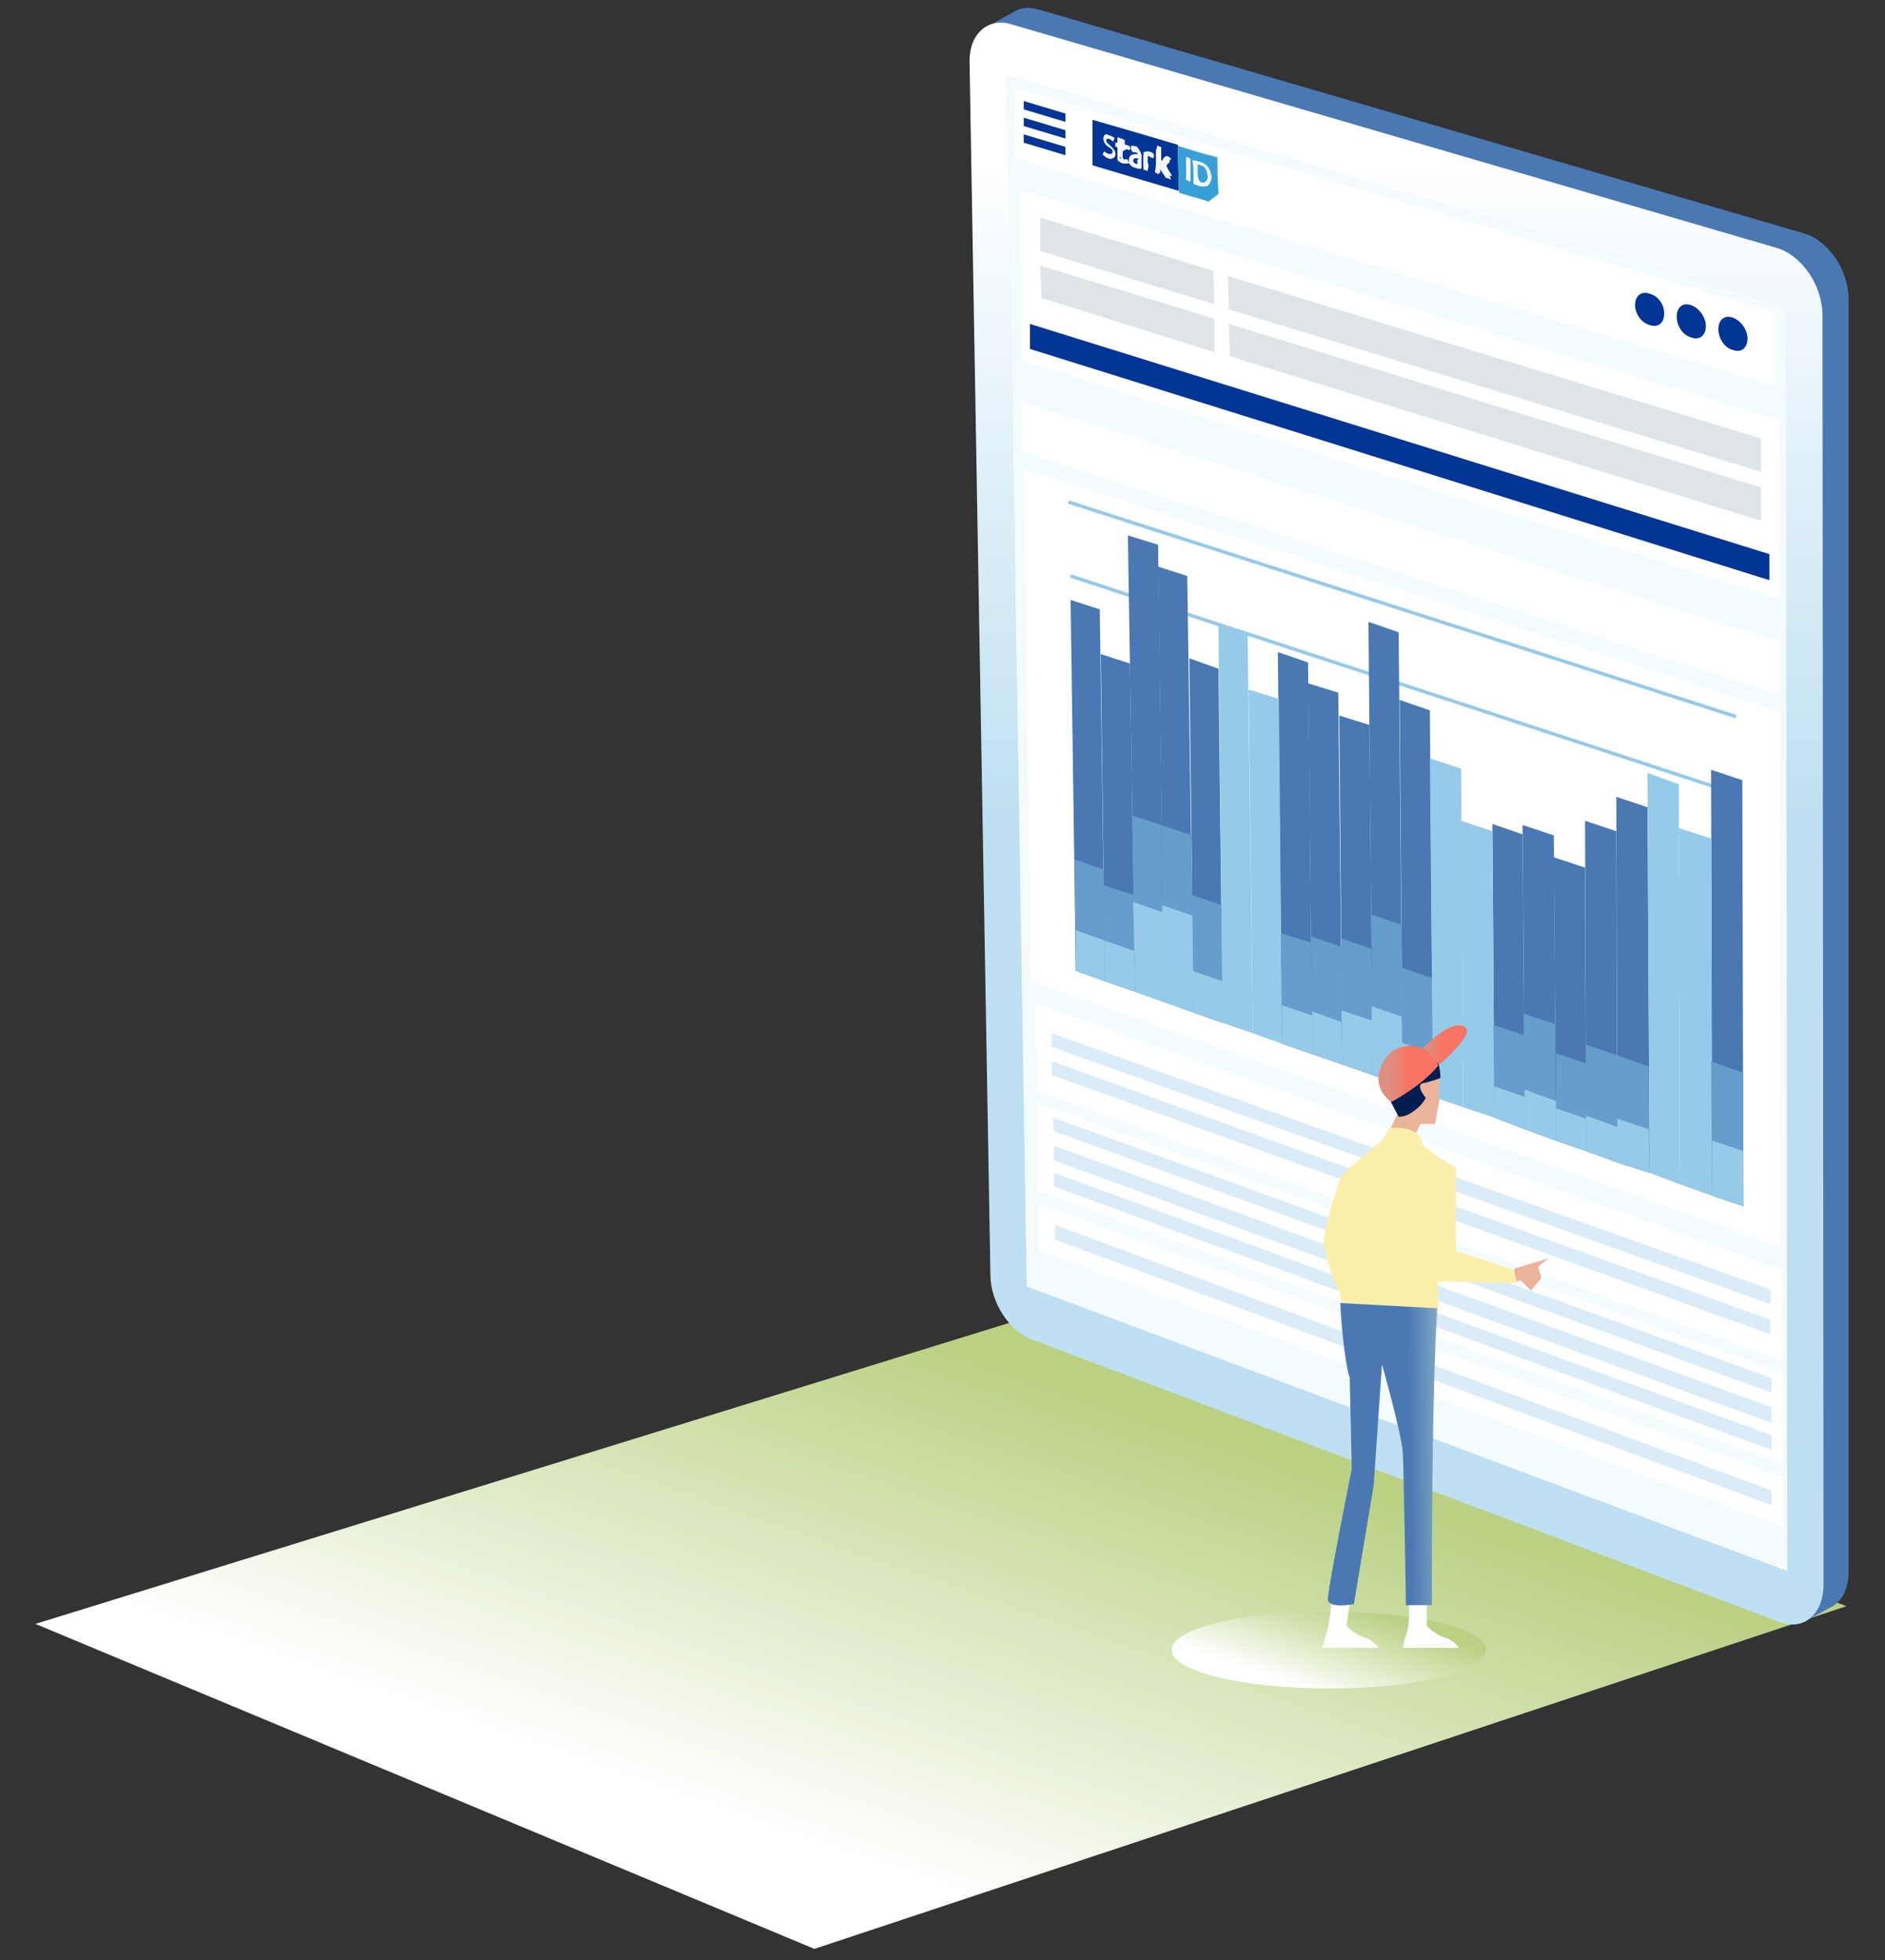 <?xml version="1.0" encoding="UTF-8"?>
<!-- Generator: Adobe Illustrator 27.1.1, SVG Export Plug-In . SVG Version: 6.00 Build 0)  -->
<svg xmlns="http://www.w3.org/2000/svg" xmlns:xlink="http://www.w3.org/1999/xlink" version="1.1" id="Layer_1" x="0px" y="0px" viewBox="0 0 181 188.2" style="enable-background:new 0 0 181 188.2;" xml:space="preserve">
<rect x="0" y="0" width="181" height="188.2" fill="#333333" stroke="none"/>
<style type="text/css">
	.st0{fill:url(#SVGID_1_);}
	.st1{fill:url(#SVGID_00000086654439144773726070000002423427554106450622_);}
	.st2{fill:url(#SVGID_00000038408674218474465910000001471323422116886717_);}
	.st3{fill:url(#SVGID_00000165224441058234272110000012161782735393861268_);}
	.st4{opacity:0.44;fill:url(#SVGID_00000030467201161185542600000000332853096386900354_);enable-background:new    ;}
	.st5{fill:url(#SVGID_00000023250223795211546580000010869944319079413913_);}
	.st6{fill:#4978B3;}
	.st7{fill:url(#SVGID_00000035509639761325427630000010995257865493065905_);}
	.st8{fill:url(#SVGID_00000066513480418454385960000001723369683863687042_);}
	.st9{fill:url(#SVGID_00000087380846132521855630000000773516768689688745_);}
	.st10{fill:url(#SVGID_00000164472182132808381670000014369598975002885819_);}
	.st11{fill:url(#SVGID_00000066493863396701894070000008890077893883898286_);}
	.st12{fill:url(#SVGID_00000174593667826723911830000003197579487650860937_);}
	.st13{fill:url(#SVGID_00000028305074626634805250000015286639846111999914_);}
	.st14{fill:url(#SVGID_00000149373171941831207660000007311417004133378954_);}
	.st15{fill:url(#SVGID_00000106123357971030235220000010884546905049692564_);}
	.st16{fill:#FFFFFF;}
	.st17{fill:url(#SVGID_00000006689422175071093640000016340977857386696377_);}
	.st18{fill:url(#SVGID_00000144323177001597522000000015491181253184107399_);}
	.st19{fill:url(#SVGID_00000027569245627789885310000010584423603177102007_);}
	.st20{opacity:0.44;fill:url(#SVGID_00000154388225465696081310000007010505350872244657_);enable-background:new    ;}
	.st21{fill:url(#SVGID_00000006691447741957307000000005408735395361580978_);}
	.st22{fill:url(#SVGID_00000066488182253758410970000017118211473690533762_);}
	.st23{fill:url(#SVGID_00000056420130974856861670000005753466611737684365_);}
	.st24{fill:#F4FBFD;}
	.st25{fill:#033597;}
	.st26{fill:#37A0D7;}
	.st27{fill:#F4F6FA;}
	.st28{fill:none;stroke:#95CAE9;stroke-width:0.33;stroke-miterlimit:10;}
	.st29{fill:#659DCB;}
	.st30{fill:#95CAE9;}
	.st31{opacity:0.59;fill:#BFE0F2;enable-background:new    ;}
	.st32{fill:#DFE4E8;}
	.st33{fill:url(#SVGID_00000103973467214972096370000010812076100085210295_);}
	.st34{fill:#EBB39A;}
	.st35{fill:#FCEFAA;}
	.st36{fill:url(#SVGID_00000110468893912527812250000003027724972699908533_);}
	.st37{fill:#001E50;}
	.st38{fill:url(#SVGID_00000161607950072397824480000017987186321634985108_);}
	.st39{fill:url(#SVGID_00000047763773280480278340000001239920019312927165_);}
</style>
<g>
	<g>
		<g>
			
				<linearGradient id="SVGID_1_" gradientUnits="userSpaceOnUse" x1="-181.252" y1="27.478" x2="-159.565" y2="82.809" gradientTransform="matrix(1 0 0 -1 0 190)">
				<stop offset="0" style="stop-color:#FFFFFF"></stop>
				<stop offset="0.601" style="stop-color:#BAD183"></stop>
			</linearGradient>
			<ellipse class="st0" cx="-168.6" cy="130.3" rx="84.4" ry="18.4"></ellipse>
		</g>
		<g>
			
				<linearGradient id="SVGID_00000137099839306453263370000009876797468538970277_" gradientUnits="userSpaceOnUse" x1="-107.221" y1="54.422" x2="-105.365" y2="59.784" gradientTransform="matrix(1 0 0 -1 0 190)">
				<stop offset="0" style="stop-color:#FFFFFF"></stop>
				<stop offset="0.601" style="stop-color:#BAD183"></stop>
			</linearGradient>
			
				<ellipse style="fill:url(#SVGID_00000137099839306453263370000009876797468538970277_);" cx="-106.7" cy="134.1" rx="5.5" ry="1.4"></ellipse>
			<g>
				<g>
					<g>
						
							<linearGradient id="SVGID_00000078763260323205426610000000075700722030943621_" gradientUnits="userSpaceOnUse" x1="-106.693" y1="59.633" x2="-106.176" y2="59.633" gradientTransform="matrix(1 0 0 -1 0 190)">
							<stop offset="0.143" style="stop-color:#BAD183"></stop>
							<stop offset="0.601" style="stop-color:#7AA076"></stop>
						</linearGradient>
						
							<rect x="-106.7" y="126.7" style="fill:url(#SVGID_00000078763260323205426610000000075700722030943621_);" width="0.5" height="7.4"></rect>
					</g>
				</g>
				
					<linearGradient id="SVGID_00000161590838530871840380000008152235220643738766_" gradientUnits="userSpaceOnUse" x1="-98.348" y1="80.807" x2="-111.279" y2="75.005" gradientTransform="matrix(1 0 0 -1 0 190)">
					<stop offset="0.143" style="stop-color:#BAD183"></stop>
					<stop offset="0.601" style="stop-color:#7AA076"></stop>
				</linearGradient>
				<path style="fill:url(#SVGID_00000161590838530871840380000008152235220643738766_);" d="M-99.3,119.5c0,4.7-3.3,8.5-7.2,8.5      c-0.3,0-0.5,0-0.7-0.1c-3.7-0.4-6.5-4-6.5-8.5c0-4.7,3.2-16.5,7.2-22.4c0.9,1.2,1.7,2.7,2.4,4.3      C-101.3,107.7-99.3,115.8-99.3,119.5z"></path>
				
					<linearGradient id="SVGID_00000095332673394999053720000003019495639245084589_" gradientUnits="userSpaceOnUse" x1="-107.957" y1="62.472" x2="-85.306" y2="123.436" gradientTransform="matrix(1 0 0 -1 0 190)">
					<stop offset="0.143" style="stop-color:#BAD183"></stop>
					<stop offset="0.601" style="stop-color:#7AA076"></stop>
				</linearGradient>
				
					<path style="opacity:0.44;fill:url(#SVGID_00000095332673394999053720000003019495639245084589_);enable-background:new    ;" d="      M-99.3,119.5c0,4.7-3.3,8.5-7.2,8.5c-0.3,0-0.5,0-0.7-0.1c-1.6-1.6-2.7-3.9-2.7-6.6c0-4.1,2.5-13.6,5.8-19.9      C-101.3,107.7-99.3,115.8-99.3,119.5z"></path>
			</g>
		</g>
		<g>
			<g>
				
					<linearGradient id="SVGID_00000021077750111788996910000002639617125789450375_" gradientUnits="userSpaceOnUse" x1="-107.136" y1="72.187" x2="-141.342" y2="68.964" gradientTransform="matrix(1 0 0 -1 0 190)">
					<stop offset="0.179" style="stop-color:#DE8F80"></stop>
					<stop offset="0.491" style="stop-color:#F77362"></stop>
				</linearGradient>
				<path style="fill:url(#SVGID_00000021077750111788996910000002639617125789450375_);" d="M-224.9,112.6v16.5      c0,5.3,24.4,9.6,54.6,9.6c30.1,0,54.6-4.3,54.6-9.6v-16.5H-224.9z"></path>
				<g>
					<path class="st6" d="M-133.4,120.4v15c-4,0.7-6,1-10,1.3v-15c3.5-0.3,5.5-0.5,8.2-1C-134.6,120.6-134,120.5-133.4,120.4z"></path>
				</g>
				<g>
					
						<linearGradient id="SVGID_00000149381018600231388160000009181712201103767967_" gradientUnits="userSpaceOnUse" x1="-138.615" y1="52.406" x2="-139.771" y2="69.979" gradientTransform="matrix(1 0 0 -1 0 190)">
						<stop offset="0" style="stop-color:#FFFFFF"></stop>
						<stop offset="0.5" style="stop-color:#BFE0F2"></stop>
						<stop offset="0.94" style="stop-color:#4978B3"></stop>
					</linearGradient>
					<path style="fill:url(#SVGID_00000149381018600231388160000009181712201103767967_);" d="M-135.1,120.7v13.5       c-3.4,0.6-5.3,0.9-8.2,1.2v-13.7C-139.9,121.4-137.9,121.2-135.1,120.7z"></path>
				</g>
				<ellipse class="st6" cx="-170.3" cy="112.6" rx="54.6" ry="9.6"></ellipse>
			</g>
			<g>
				
					<linearGradient id="SVGID_00000039117081753480217560000013802963664330316445_" gradientUnits="userSpaceOnUse" x1="-173.395" y1="87.64" x2="-197.127" y2="86.671" gradientTransform="matrix(1 0 0 -1 0 190)">
					<stop offset="0" style="stop-color:#FFFFFF"></stop>
					<stop offset="0.601" style="stop-color:#BFE0F2"></stop>
				</linearGradient>
				<path style="fill:url(#SVGID_00000039117081753480217560000013802963664330316445_);" d="M-115.1,90.2v16.5c0,1.8-3,3.5-8.1,5      c-5.2,1.5-12.6,2.7-21.4,3.5c-7.7,0.7-16.5,1.1-25.7,1.1c-30.5,0-55.3-4.3-55.3-9.6V90.2L-115.1,90.2L-115.1,90.2z"></path>
				
					<linearGradient id="SVGID_00000008865161777430428770000000435199333479858827_" gradientUnits="userSpaceOnUse" x1="-129.436" y1="113.883" x2="-119.103" y2="113.721" gradientTransform="matrix(1 0 0 -1 0 190)">
					<stop offset="0" style="stop-color:#FFFFFF"></stop>
					<stop offset="0.601" style="stop-color:#BFE0F2"></stop>
				</linearGradient>
				<path style="fill:url(#SVGID_00000008865161777430428770000000435199333479858827_);" d="M-123.2,36.9v74.9      c-5.2,1.5-12.6,2.7-21.4,3.5V36.9H-123.2z"></path>
				<ellipse class="st6" cx="-170.3" cy="90.2" rx="55.3" ry="9.6"></ellipse>
			</g>
			<g>
				
					<linearGradient id="SVGID_00000096766848051665902480000017162765514781764005_" gradientUnits="userSpaceOnUse" x1="-174.309" y1="110.023" x2="-198.04" y2="109.054" gradientTransform="matrix(1 0 0 -1 0 190)">
					<stop offset="0" style="stop-color:#FFFFFF"></stop>
					<stop offset="0.601" style="stop-color:#BFE0F2"></stop>
				</linearGradient>
				<path style="fill:url(#SVGID_00000096766848051665902480000017162765514781764005_);" d="M-113.9,67.8v16.5      c0,1.9-3.4,3.7-9.2,5.2c-5.3,1.4-12.7,2.5-21.4,3.3c-7.7,0.7-16.5,1.1-25.7,1.1c-31.1,0-56.4-4.3-56.4-9.6V67.8L-113.9,67.8      L-113.9,67.8z"></path>
				
					<linearGradient id="SVGID_00000114048980619213468390000007345753079270535345_" gradientUnits="userSpaceOnUse" x1="-129.261" y1="125.056" x2="-118.929" y2="124.894" gradientTransform="matrix(1 0 0 -1 0 190)">
					<stop offset="0" style="stop-color:#FFFFFF"></stop>
					<stop offset="0.601" style="stop-color:#BFE0F2"></stop>
				</linearGradient>
				<path style="fill:url(#SVGID_00000114048980619213468390000007345753079270535345_);" d="M-123.2,36.9v52.8      c-5.3,1.4-12.7,2.5-21.4,3.3v-56H-123.2z"></path>
				<ellipse class="st6" cx="-170.3" cy="67.8" rx="56.4" ry="9.6"></ellipse>
			</g>
			<g>
				
					<linearGradient id="SVGID_00000101823280163456435810000003744036020086102924_" gradientUnits="userSpaceOnUse" x1="-175.22" y1="132.349" x2="-198.952" y2="131.381" gradientTransform="matrix(1 0 0 -1 0 190)">
					<stop offset="0" style="stop-color:#FFFFFF"></stop>
					<stop offset="0.601" style="stop-color:#BFE0F2"></stop>
				</linearGradient>
				<path style="fill:url(#SVGID_00000101823280163456435810000003744036020086102924_);" d="M-112.9,45.4v16.5      c0,2-3.8,3.9-10.3,5.5c-5.4,1.3-12.8,2.4-21.4,3.1c-7.8,0.7-16.5,1-25.7,1c-31.7,0-57.4-4.3-57.4-9.6V45.4L-112.9,45.4      L-112.9,45.4z"></path>
				
					<linearGradient id="SVGID_00000126301491035370277580000014961141898513170856_" gradientUnits="userSpaceOnUse" x1="-129.087" y1="136.229" x2="-118.754" y2="136.068" gradientTransform="matrix(1 0 0 -1 0 190)">
					<stop offset="0" style="stop-color:#FFFFFF"></stop>
					<stop offset="0.601" style="stop-color:#BFE0F2"></stop>
				</linearGradient>
				<path style="fill:url(#SVGID_00000126301491035370277580000014961141898513170856_);" d="M-123.2,36.9v30.6      c-5.4,1.3-12.8,2.4-21.4,3.1V36.9L-123.2,36.9L-123.2,36.9z"></path>
				<ellipse class="st6" cx="-170.3" cy="45.4" rx="57.4" ry="9.6"></ellipse>
			</g>
			<g>
				
					<linearGradient id="SVGID_00000168809958917713070830000006986012573032786582_" gradientUnits="userSpaceOnUse" x1="-155.687" y1="154.982" x2="-243.679" y2="152.751" gradientTransform="matrix(1 0 0 -1 0 190)">
					<stop offset="0.179" style="stop-color:#DE8F80"></stop>
					<stop offset="0.491" style="stop-color:#F77362"></stop>
				</linearGradient>
				<path style="fill:url(#SVGID_00000168809958917713070830000006986012573032786582_);" d="M-229.1,23v16.5      c0,5.3,26.3,9.6,58.8,9.6s58.8-4.3,58.8-9.6V23H-229.1z"></path>
				<ellipse class="st6" cx="-170.3" cy="23" rx="58.8" ry="9.6"></ellipse>
			</g>
			<g>
				
					<linearGradient id="SVGID_00000146493256162886147490000002428842991774194586_" gradientUnits="userSpaceOnUse" x1="-156.183" y1="174.545" x2="-244.175" y2="172.315" gradientTransform="matrix(1 0 0 -1 0 190)">
					<stop offset="0.179" style="stop-color:#DE8F80"></stop>
					<stop offset="0.491" style="stop-color:#F77362"></stop>
				</linearGradient>
				<path style="fill:url(#SVGID_00000146493256162886147490000002428842991774194586_);" d="M-204.8,8.6v9.7      c0,3.1,15.5,5.6,34.5,5.6s34.5-2.5,34.5-5.6V8.6H-204.8z"></path>
				<ellipse class="st6" cx="-170.3" cy="8.6" rx="34.5" ry="5.6"></ellipse>
			</g>
		</g>
		<g>
			<g>
				<g>
					<path class="st6" d="M-176.8,11.4l-1,2.7c-1.2-0.2-2.3-0.5-3.3-0.4c-0.2,0-0.5,0.1-0.7,0.3c-0.8,0.5-1,1.7-0.2,2.5       c0.1,0.1,0.1,0.1,0.2,0.2c0.7,0.6,1.6,0.9,2.4,1.3c2.3,1.1,3.4,3,3.2,5.1c-0.3,2.2-1.9,4-4.3,4.5c-1.9,0.4-3.7,0.2-5.5-0.7       l0.6-2.5c1,0.2,1.9,0.5,2.9,0.5c0.7,0.1,1.4,0,2-0.2c1.4-0.6,1.7-2.1,0.6-3c-1-0.9-2.3-1.4-3.4-2c-1.4-0.8-2.3-1.9-2.4-3.6       c-0.2-2.6,1.1-4.5,3.8-4.8C-180.4,11-178.7,11.3-176.8,11.4z"></path>
					<path class="st6" d="M-146,9.5c0.2-0.1,0.3-0.1,0.4-0.1c2.2-0.2,2.2-0.2,2.2,2.2c0,2,0,4,0,6.5c2-2.2,3.2-5.5,6.4-4.2       c-1.5,1.7-3.1,3.4-4.5,5.1c2,2.5,3.7,4.6,5.4,6.7c-2.1,0.8-3,0.5-4.2-1.2c-0.9-1.2-1.8-2.3-3-3.3c0,1.1-0.1,2.1,0,3.2       c0.2,1.4-0.3,2.1-1.6,1.9c-0.3-0.1-0.6-0.1-1-0.1C-146,20.6-146,15.1-146,9.5z"></path>
					<path class="st6" d="M-164.3,17.5l-0.9-1.8c1.5-1.3,5.1-1.8,6.6-0.9c1.2,0.7,1.7,1.9,1.7,3.4c0,2.4,0,4.7-0.1,7       c0,0.3-0.3,0.8-0.6,0.9c-2.2,0.8-4.4,1.4-6.7,0.5c-1.4-0.6-2.1-1.6-2.2-3.1c0-1.4,0.9-2.9,2.1-3.5c1.2-0.5,2.4-0.8,3.5-1.3       c0.2-0.1,0.3-0.2,0.5-0.4c0.4-0.4,0.2-1.2-0.4-1.4c-0.1-0.1-0.2-0.1-0.3-0.1C-162,17-163.1,17.3-164.3,17.5z M-159.7,21.1       c-1.1,0.4-2,0.6-2.9,1.1c-0.4,0.2-0.7,0.9-0.7,1.3c0,0.3,0.5,0.8,0.9,0.9c2.2,0.6,2.8-0.1,2.7-2.5       C-159.6,21.7-159.7,21.5-159.7,21.1z"></path>
					<path class="st6" d="M-168.3,24.3c0.3,0.9,0.5,1.6,0.8,2.4c-1,0.3-1.9,0.7-2.8,0.7c-2.3,0.2-3.4-1.1-3.4-3.6c0-2,0-4.1,0-6.1       c-0.4-0.1-0.8-0.2-1.3-0.3c0-0.8,0-1.4,0-2.2c0.4-0.2,0.8-0.3,1.3-0.5c0-1,0-1.9,0-2.9c0.9-0.1,1.7-0.1,2.6-0.1c0,1,0,1.9,0,3       c0.5,0,0.8,0.1,1.1,0.1c2.2-0.1,2.2-0.1,1.8,2.6c-0.4,0.1-0.9,0.1-1.3,0.1c-0.5,0.1-0.9,0.1-1.6,0.1c0,2.2-0.1,4.3,0.1,6.4       c0,0.3,0.7,0.8,1.1,0.9C-169.5,24.8-168.9,24.5-168.3,24.3z"></path>
					<path class="st6" d="M-154.4,26.4c0-2.1,0-4.1,0-6c0-0.9,0-1.8,0-2.7c0-2.6-0.1-2.7,2.3-3.3c1.4-0.4,2.8-0.4,4.6-0.7       c-0.4,1.3-0.7,2.1-0.9,2.8c-3.2-0.2-3.2-0.2-3.2,3.3c0,1.6-0.1,3.2,0.1,4.8c0.1,1.5-0.5,2-1.7,1.8       C-153.6,26.4-153.9,26.4-154.4,26.4z"></path>
				</g>
			</g>
			<g>
				<g>
					<path class="st16" d="M-176.1,11.9l-1,2.7c-1.2-0.2-2.3-0.5-3.3-0.4c-0.2,0-0.5,0.1-0.7,0.3c-0.8,0.5-1,1.7-0.2,2.5       c0.1,0.1,0.1,0.1,0.2,0.2c0.7,0.6,1.6,0.9,2.4,1.3c2.3,1.1,3.4,3,3.2,5.1s-1.9,4-4.3,4.5c-1.9,0.4-3.7,0.2-5.5-0.7l0.6-2.5       c1,0.2,1.9,0.5,2.9,0.5c0.7,0.1,1.4,0,2-0.2c1.4-0.6,1.7-2.1,0.6-3c-1-0.9-2.3-1.4-3.4-2c-1.4-0.8-2.3-1.9-2.4-3.6       c-0.2-2.6,1.1-4.5,3.8-4.8C-179.7,11.4-178,11.8-176.1,11.9z"></path>
					<path class="st16" d="M-145.3,9.9c0.2-0.1,0.3-0.1,0.4-0.1c2.2-0.2,2.2-0.2,2.2,2.2c0,2,0,4,0,6.5c2-2.2,3.2-5.5,6.4-4.2       c-1.5,1.7-3.1,3.4-4.5,5.1c2,2.5,3.7,4.6,5.4,6.7c-2.1,0.8-3,0.5-4.2-1.2c-0.9-1.2-1.8-2.3-3-3.3c0,1.1-0.1,2.1,0,3.2       c0.2,1.4-0.3,2.1-1.6,1.9c-0.3-0.1-0.6-0.1-1-0.1C-145.3,21-145.3,15.5-145.3,9.9z"></path>
					<path class="st16" d="M-163.6,17.9l-0.9-1.8c1.5-1.3,5.1-1.8,6.6-0.9c1.2,0.7,1.7,1.9,1.7,3.4c0,2.4,0,4.7-0.1,7       c0,0.3-0.3,0.8-0.6,0.9c-2.2,0.8-4.4,1.4-6.7,0.5c-1.4-0.6-2.1-1.6-2.2-3.1c0-1.4,0.9-2.9,2.1-3.5c1.2-0.5,2.4-0.8,3.5-1.3       c0.2-0.1,0.3-0.2,0.5-0.4c0.4-0.4,0.2-1.2-0.4-1.4c-0.1-0.1-0.2-0.1-0.3-0.1C-161.3,17.5-162.4,17.7-163.6,17.9z M-159,21.6       c-1.1,0.4-2,0.6-2.9,1.1c-0.4,0.2-0.7,0.9-0.7,1.3c0,0.3,0.5,0.8,0.9,0.9c2.2,0.6,2.8-0.1,2.7-2.5C-158.9,22.1-159,22-159,21.6       z"></path>
					<path class="st16" d="M-167.6,24.8c0.3,0.9,0.5,1.6,0.8,2.4c-1,0.3-1.9,0.7-2.8,0.7c-2.3,0.2-3.4-1.1-3.4-3.6c0-2,0-4.1,0-6.1       c-0.4-0.1-0.8-0.2-1.3-0.3c0-0.8,0-1.4,0-2.2c0.4-0.2,0.8-0.3,1.3-0.5c0-1,0-1.9,0-2.9c0.9-0.1,1.7-0.1,2.6-0.1c0,1,0,1.9,0,3       c0.5,0,0.8,0.1,1.1,0.1c2.2-0.1,2.2-0.1,1.8,2.6c-0.4,0.1-0.9,0.1-1.3,0.1c-0.5,0.1-0.9,0.1-1.6,0.1c0,2.2-0.1,4.3,0.1,6.4       c0,0.3,0.7,0.8,1.1,0.9C-168.8,25.2-168.2,24.9-167.6,24.8z"></path>
					<path class="st16" d="M-153.7,26.9c0-2.1,0-4.1,0-6c0-0.9,0-1.8,0-2.7c0-2.6-0.1-2.7,2.3-3.3c1.4-0.4,2.8-0.4,4.6-0.7       c-0.4,1.3-0.7,2.1-0.9,2.8c-3.2-0.2-3.2-0.2-3.2,3.3c0,1.6-0.1,3.2,0.1,4.8c0.1,1.5-0.5,2-1.7,1.8       C-152.9,26.9-153.2,26.9-153.7,26.9z"></path>
				</g>
			</g>
		</g>
		<g>
			
				<linearGradient id="SVGID_00000074432985745539586160000014111198545604443271_" gradientUnits="userSpaceOnUse" x1="-169.243" y1="45.41" x2="-167.387" y2="50.772" gradientTransform="matrix(1 0 0 -1 0 190)">
				<stop offset="0" style="stop-color:#FFFFFF"></stop>
				<stop offset="0.601" style="stop-color:#BAD183"></stop>
			</linearGradient>
			
				<ellipse style="fill:url(#SVGID_00000074432985745539586160000014111198545604443271_);" cx="-168.7" cy="143.1" rx="5.5" ry="1.4"></ellipse>
			<g>
				<g>
					<g>
						
							<linearGradient id="SVGID_00000163059177696014770260000004341340417051586727_" gradientUnits="userSpaceOnUse" x1="-168.695" y1="50.622" x2="-168.178" y2="50.622" gradientTransform="matrix(1 0 0 -1 0 190)">
							<stop offset="0.143" style="stop-color:#BAD183"></stop>
							<stop offset="0.601" style="stop-color:#7AA076"></stop>
						</linearGradient>
						
							<rect x="-168.7" y="135.7" style="fill:url(#SVGID_00000163059177696014770260000004341340417051586727_);" width="0.5" height="7.4"></rect>
					</g>
				</g>
				
					<linearGradient id="SVGID_00000060748557722193626080000001612565404650451380_" gradientUnits="userSpaceOnUse" x1="-160.33" y1="71.741" x2="-173.26" y2="65.939" gradientTransform="matrix(1 0 0 -1 0 190)">
					<stop offset="0.143" style="stop-color:#BAD183"></stop>
					<stop offset="0.601" style="stop-color:#7AA076"></stop>
				</linearGradient>
				<path style="fill:url(#SVGID_00000060748557722193626080000001612565404650451380_);" d="M-161.3,128.6c0,4.7-3.3,8.5-7.2,8.5      c-0.3,0-0.5,0-0.7-0.1c-3.7-0.4-6.5-4-6.5-8.5c0-4.7,3.2-16.5,7.2-22.4c0.9,1.2,1.7,2.7,2.4,4.3      C-163.3,116.7-161.3,124.9-161.3,128.6z"></path>
				
					<linearGradient id="SVGID_00000052063144497296327980000009169390450816326305_" gradientUnits="userSpaceOnUse" x1="-169.918" y1="53.438" x2="-147.268" y2="114.401" gradientTransform="matrix(1 0 0 -1 0 190)">
					<stop offset="0.143" style="stop-color:#BAD183"></stop>
					<stop offset="0.601" style="stop-color:#7AA076"></stop>
				</linearGradient>
				
					<path style="opacity:0.44;fill:url(#SVGID_00000052063144497296327980000009169390450816326305_);enable-background:new    ;" d="      M-161.3,128.6c0,4.7-3.3,8.5-7.2,8.5c-0.3,0-0.5,0-0.7-0.1c-1.6-1.6-2.7-3.9-2.7-6.6c0-4.1,2.5-13.6,5.8-19.9      C-163.3,116.7-161.3,124.9-161.3,128.6z"></path>
			</g>
		</g>
	</g>
</g>
<g>
	<g>
		<g>
			
				<linearGradient id="SVGID_00000164482534400090255650000012785092573574366876_" gradientUnits="userSpaceOnUse" x1="82.225" y1="11.532" x2="109.283" y2="89.734" gradientTransform="matrix(1 0 0 -1 0 190)">
				<stop offset="0" style="stop-color:#FFFFFF"></stop>
				<stop offset="0.601" style="stop-color:#BAD183"></stop>
			</linearGradient>
			<polyline style="fill:url(#SVGID_00000164482534400090255650000012785092573574366876_);" points="100.8,125.8 3.4,155.9      78.2,187.1 177.3,154.2    "></polyline>
			<g>
				<path class="st6" d="M173.2,22.4L99.7,0.9c-0.8-0.2-1.5-0.2-2.1,0.1l-2.7,1.5l1.4-0.1C96,3,95.8,3.8,95.8,4.6L97.7,121      c0.1,2.6,1.8,5.4,4,6.2l71.6,27.1c0.1,0.1,0.2,0.1,0.3,0.1l-0.2,1.2l2.4-1.3l0,0c1-0.5,1.7-1.7,1.7-3.3v-122      C177.6,26,175.6,23.1,173.2,22.4z"></path>
				
					<linearGradient id="SVGID_00000098215496019385060070000007207294796943313288_" gradientUnits="userSpaceOnUse" x1="134.115" y1="174.812" x2="134.115" y2="69.855" gradientTransform="matrix(1 0 0 -1 0 190)">
					<stop offset="0" style="stop-color:#FFFFFF"></stop>
					<stop offset="0.601" style="stop-color:#BFE0F2"></stop>
				</linearGradient>
				<path style="fill:url(#SVGID_00000098215496019385060070000007207294796943313288_);" d="M170.8,155.7l-71.7-27.1      c-2.2-0.8-4-3.6-4-6.2l-2-116.3c-0.1-2.8,1.7-4.4,3.9-3.8l73.6,21.5c2.4,0.7,4.4,3.6,4.4,6.5l0.1,122      C175,155.1,173.1,156.6,170.8,155.7z"></path>
				
					<linearGradient id="SVGID_00000066495501361785841840000009564327762840611773_" gradientUnits="userSpaceOnUse" x1="134.532" y1="35.556" x2="134.131" y2="166.904" gradientTransform="matrix(1 0 0 -1 0 190)">
					<stop offset="0" style="stop-color:#FFFFFF"></stop>
					<stop offset="0.601" style="stop-color:#BFE0F2"></stop>
				</linearGradient>
				<polygon style="fill:url(#SVGID_00000066495501361785841840000009564327762840611773_);" points="171.6,150.8 98.6,123.5       96.7,7.2 171.5,29.4     "></polygon>
				<g>
					<polygon class="st24" points="171.6,150.8 98.6,123.5 96.7,7.2 171.5,29.4      "></polygon>
					<g>
						<g>
							<polygon class="st24" points="171.1,38.2 98.1,16.2 98,9.5 171.1,31.2        "></polygon>
							<polygon class="st16" points="170.5,37.1 97.5,15.2 97.4,8.4 170.5,30        "></polygon>
						</g>
						<g>
							<polygon class="st24" points="171.1,38.2 98.1,16.2 98,9.5 171.1,31.2        "></polygon>
							<polygon class="st16" points="170.5,37.1 97.5,15.2 97.4,8.4 170.5,30        "></polygon>
						</g>
						<g>
							<path class="st25" d="M104.9,11.5c2.8,0.8,5.5,1.6,8.2,2.4c0,0.1,0,0.1,0,0.1c0,1.5,0.1,2.9,0.1,4.3h-0.1         c-2.7-0.8-5.4-1.6-8.1-2.4c-0.1,0-0.1-0.1-0.1-0.1C104.9,14.4,104.9,13,104.9,11.5C104.9,11.6,104.9,11.5,104.9,11.5z          M106.5,13c-0.1,0-0.2-0.1-0.2-0.1c-0.2,0-0.3,0.1-0.3,0.2c-0.1,0.2,0,0.5,0.2,0.8c0.1,0.1,0.2,0.2,0.4,0.3         c0.1,0.1,0.2,0.1,0.2,0.2c0.1,0.2,0.1,0.3-0.1,0.4c-0.1,0-0.1,0-0.2,0c-0.2-0.1-0.3-0.1-0.4-0.2c-0.1,0-0.1-0.1-0.1,0         c0,0.1-0.1,0.2-0.1,0.2c0,0.1,0,0.1,0.1,0.1c0.1,0.1,0.2,0.1,0.2,0.2c0.2,0.1,0.5,0.2,0.6,0.1c0.2-0.1,0.3-0.2,0.3-0.4         c0-0.3-0.1-0.4-0.3-0.6c-0.1-0.1-0.2-0.1-0.2-0.2c-0.1-0.1-0.2-0.2-0.3-0.3c-0.1-0.1-0.1-0.1-0.1-0.2c0-0.1,0.1-0.2,0.2-0.2         c0.2,0,0.3,0.1,0.4,0.2c0.1,0.1,0.1,0,0.1,0c0-0.1,0.1-0.1,0.1-0.2c0-0.1,0-0.1-0.1-0.1C106.8,13.1,106.6,13,106.5,13z          M111,15.4c0,0.3,0,0.7,0,1c0,0.1,0,0.1,0.1,0.1c0.1,0,0.1,0.1,0.2,0.1c0.1,0,0.1,0,0.1-0.1c0-0.2,0-0.4,0-0.6v-0.1         c0,0,0.1,0,0.1,0.1c0.1,0.1,0.1,0.1,0.1,0.2c0.1,0.2,0.3,0.4,0.4,0.6c0,0.1,0.1,0.1,0.1,0.1c0.1,0,0.2,0.1,0.3,0.1h0.1v-0.1         c-0.2-0.3-0.4-0.6-0.5-0.9c-0.1-0.1-0.1-0.1-0.1-0.1c0-0.1,0.1-0.1,0.1-0.1c0.2-0.1,0.3-0.3,0.4-0.4c0,0,0.1,0,0-0.1         c0-0.1-0.1,0-0.1-0.1c-0.1-0.1-0.2-0.1-0.3-0.1c-0.1,0-0.1,0-0.1,0c-0.1,0.1-0.2,0.2-0.3,0.4c0,0,0,0.1-0.1,0v-0.1v-0.1         c0-0.3,0-0.6,0-1c0-0.1,0-0.1-0.1-0.1c-0.1,0-0.1-0.1-0.2-0.1c-0.1,0-0.1,0-0.1,0.1C111,14.7,111,15,111,15.4z M109.6,15         L109.6,15L109.6,15c0-0.3-0.1-0.5-0.4-0.7c-0.2-0.1-0.4-0.1-0.6-0.1c-0.1,0-0.1,0.1,0,0.1c0,0.1,0.1,0.1,0.1,0.2         c0,0.1,0.1,0.1,0.1,0.1c0.1,0,0.3,0,0.4,0.1c0.1,0.1,0.1,0.1,0.1,0.2c0,0.1-0.1,0.1-0.1,0.1c-0.1,0-0.2,0-0.3,0         c-0.1,0-0.2,0-0.3,0.1c-0.1,0.1-0.2,0.2-0.2,0.4c0,0.2,0.1,0.3,0.2,0.4c0.1,0.1,0.3,0.2,0.4,0.2c0.2,0.1,0.3,0.1,0.5,0.1         c0.1,0,0.1,0,0.1-0.1s0-0.2,0-0.2C109.6,15.5,109.6,15.3,109.6,15z M107.8,14.7c0-0.1,0-0.3,0-0.4c0-0.1,0-0.1,0.1-0.1         c0.1,0.1,0.2,0.1,0.2,0.1c0.1,0,0.1,0,0.1-0.1c0-0.1,0-0.1,0-0.2c0-0.1,0-0.1-0.1-0.1c-0.1,0-0.2-0.1-0.3-0.1         c-0.1,0-0.1-0.1-0.1-0.1c0-0.1,0-0.2,0-0.3c0-0.1,0-0.1-0.1-0.1c-0.1,0-0.1-0.1-0.2-0.1c-0.1,0-0.1,0-0.1,0.1         c0,0.1,0,0.2,0,0.3c0,0.1,0,0.1-0.1,0.1c-0.1,0-0.1,0-0.1,0.1V14c0,0.1,0,0.1,0.1,0.1c0.1,0,0.1,0.1,0.1,0.2         c0,0.3,0,0.5,0,0.9c0,0.2,0.1,0.3,0.3,0.4c0.2,0.1,0.3,0.1,0.5,0.1c0.1,0,0.1,0,0-0.1c0-0.1-0.1-0.1-0.1-0.2         c0-0.1-0.1-0.1-0.1-0.1c-0.1,0-0.1,0-0.2,0c-0.1-0.1-0.2-0.1-0.2-0.2C107.8,15,107.8,14.9,107.8,14.7z M110.2,15.6         c0-0.2,0-0.4,0-0.5c0-0.1,0-0.1,0.1-0.1s0.1,0,0.2,0.1c0.1,0,0.1,0.1,0.2,0.1c0.1-0.1,0.1-0.1,0.1-0.2l0,0         c0-0.1,0-0.1-0.1-0.1c-0.3-0.1-0.5-0.1-0.8-0.1c-0.1,0-0.1,0.1-0.1,0.1c0,0.1,0,0.2,0,0.3c0,0.3,0,0.7,0,1         c0,0.1,0,0.1,0.1,0.1c0.1,0,0.1,0.1,0.2,0.1c0.1,0,0.1,0,0.1-0.1C110.3,16,110.3,15.8,110.2,15.6z"></path>
							<path class="st26" d="M113.2,18.4c0-1.5-0.1-2.9-0.1-4.3c0-0.1,0-0.1,0-0.1c1.3,0.4,2.5,0.8,3.8,1.1c0,1.1,0,2.2,0.1,3.4         c0,0.1,0,0.1-0.1,0.2c-0.3,0.2-0.5,0.4-0.8,0.6c-0.1,0.1-0.1,0.1-0.2,0c-0.9-0.3-1.8-0.5-2.7-0.8         C113.3,18.5,113.2,18.5,113.2,18.4z M114.6,16.5c0,0.3,0,0.7,0,1c0,0.1,0,0.1,0.1,0.2c0.3,0.1,0.5,0.2,0.8,0.2         c0.3,0,0.5-0.2,0.6-0.4c0.1-0.2,0.1-0.4,0.1-0.7c-0.1-0.5-0.3-0.9-0.7-1.1c-0.3-0.2-0.6-0.2-0.9-0.3c-0.1,0-0.1,0-0.1,0.1         C114.6,15.8,114.6,16.1,114.6,16.5z M114.3,16.3c0-0.3,0-0.7,0-1c0-0.1,0-0.1-0.1-0.1c-0.1,0-0.1-0.1-0.2-0.1         c-0.1,0-0.1,0-0.1,0.1c0,0.6,0,1.2,0,1.8c0,0.1,0,0.2,0,0.2s0,0.1,0.1,0.1c0.1,0,0.2,0.1,0.2,0.1c0.1,0,0.1,0,0.1-0.1         C114.3,17,114.3,16.7,114.3,16.3z"></path>
							<path class="st27" d="M106.5,13c0.2,0.1,0.3,0.1,0.4,0.2c0.1,0.1,0.1,0.1,0.1,0.1c0,0.1-0.1,0.1-0.1,0.2c0,0.1-0.1,0.1-0.1,0         c-0.2-0.1-0.3-0.2-0.4-0.2c-0.1,0-0.2,0.1-0.2,0.2c0,0.1,0.1,0.1,0.1,0.2c0.1,0.1,0.2,0.2,0.3,0.3c0.1,0.1,0.2,0.1,0.2,0.2         c0.2,0.2,0.3,0.4,0.3,0.6c0,0.2-0.1,0.4-0.3,0.4c-0.2,0.1-0.4,0-0.6-0.1c-0.1-0.1-0.2-0.1-0.2-0.2c-0.1,0-0.1-0.1-0.1-0.1         c0-0.1,0.1-0.2,0.1-0.2c0-0.1,0.1,0,0.1,0c0.1,0.1,0.3,0.2,0.4,0.2c0.1,0,0.1,0,0.2,0c0.1-0.1,0.2-0.2,0.1-0.4         c-0.1-0.1-0.1-0.2-0.2-0.2c-0.1-0.1-0.2-0.2-0.4-0.3c-0.2-0.2-0.3-0.5-0.2-0.8c0.1-0.2,0.2-0.2,0.3-0.2         C106.3,12.9,106.4,13,106.5,13z"></path>
							<path class="st27" d="M111,15.4c0-0.3,0-0.7,0-1c0-0.1,0-0.1,0.1-0.1c0.1,0,0.1,0.1,0.2,0.1c0.1,0,0.1,0.1,0.1,0.1         c0,0.3,0,0.6,0,1v0.1v0.1c0,0,0,0,0.1,0c0.1-0.1,0.2-0.2,0.3-0.4c0.1-0.1,0.1-0.1,0.1,0c0.1,0.1,0.2,0.1,0.3,0.1         c0,0,0.1,0,0.1,0.1c0,0.1,0,0.1,0,0.1c-0.2,0.1-0.3,0.3-0.4,0.4c-0.1,0.1-0.1,0.1-0.1,0.1c0,0.1,0.1,0.1,0.1,0.1         c0.2,0.3,0.4,0.6,0.5,0.9c0,0,0.1,0.1,0,0.1h-0.1c-0.1-0.1-0.2-0.1-0.3-0.1c-0.1,0-0.1-0.1-0.1-0.1c-0.1-0.2-0.3-0.4-0.4-0.6         c-0.1-0.1-0.1-0.1-0.1-0.2c0,0,0-0.1-0.1-0.1V16c0,0.2,0,0.4,0,0.6c0,0.1,0,0.1-0.1,0.1c-0.1,0-0.1-0.1-0.2-0.1         c-0.1,0-0.1-0.1-0.1-0.1C111,16.1,111,15.7,111,15.4z"></path>
							<path class="st27" d="M109.6,15c0,0.2,0,0.5,0,0.7c0,0.1,0,0.1,0,0.2c0,0.1,0,0.1-0.1,0.1c-0.2,0-0.3,0-0.5-0.1         c-0.2-0.1-0.3-0.1-0.4-0.2c-0.1-0.1-0.2-0.3-0.2-0.4c0-0.2,0.1-0.3,0.2-0.4c0.1-0.1,0.2,0,0.3-0.1c0.1,0,0.2,0,0.3,0         c0.1,0,0.1,0,0.1-0.1s-0.1-0.1-0.1-0.2c-0.2-0.1-0.3-0.1-0.4-0.1c-0.1,0-0.1,0-0.1-0.1c0-0.1-0.1-0.1-0.1-0.2         c0-0.1,0-0.1,0-0.1c0.2,0,0.4,0,0.6,0.1C109.4,14.4,109.6,14.7,109.6,15L109.6,15L109.6,15z M109.2,15.5c0-0.1,0-0.1,0-0.2         c0,0,0-0.1-0.1-0.1c-0.1,0-0.2,0-0.3,0c-0.1,0-0.1,0.1-0.1,0.2c0,0.1,0.1,0.2,0.1,0.2c0.1,0,0.1,0.1,0.1,0.1s0.2,0.1,0.2,0         C109.2,15.6,109.2,15.5,109.2,15.5z"></path>
							<path class="st27" d="M107.8,14.7c0,0.1,0,0.3,0,0.4s0.1,0.2,0.2,0.2c0.1,0,0.1,0,0.2,0c0.1,0,0.1,0,0.1,0.1         c0,0.1,0.1,0.1,0.1,0.2c0,0.1,0,0.1,0,0.1c-0.2,0-0.3,0-0.5-0.1c-0.2-0.1-0.2-0.3-0.3-0.4c0-0.3,0-0.5,0-0.9         c0-0.1,0-0.1-0.1-0.2c-0.1,0-0.1-0.1-0.1-0.1v-0.1c0-0.1,0-0.1,0.1-0.1c0.1,0,0.1,0,0.1-0.1c0-0.1,0-0.2,0-0.3         c0-0.1,0-0.1,0.1-0.1c0.1,0,0.1,0.1,0.2,0.1c0.1,0,0.1,0.1,0.1,0.1c0,0.1,0,0.2,0,0.3c0,0.1,0,0.1,0.1,0.1         c0.1,0,0.2,0.1,0.3,0.1c0.1,0,0.1,0.1,0.1,0.1s0,0.1,0,0.2c0,0.1,0,0.1-0.1,0.1s-0.2-0.1-0.2-0.1s-0.1,0-0.1,0.1         C107.8,14.4,107.8,14.6,107.8,14.7z"></path>
							<path class="st27" d="M110.2,15.6c0,0.2,0,0.4,0,0.5c0,0.1,0,0.1-0.1,0.1c-0.1,0-0.1-0.1-0.2-0.1c-0.1,0-0.1-0.1-0.1-0.1         c0-0.3,0-0.7,0-1c0-0.1,0-0.2,0-0.3c0-0.1,0-0.1,0.1-0.1c0.2-0.1,0.5-0.1,0.8,0.1c0.1,0.1,0.1,0.1,0.1,0.1l0,0         c0,0.1-0.1,0.2-0.1,0.2c-0.1,0.1-0.1-0.1-0.2-0.1s-0.1,0-0.2-0.1c-0.1,0-0.1,0-0.1,0.1C110.2,15.3,110.2,15.5,110.2,15.6z"></path>
							<path class="st27" d="M114.6,16.5c0-0.3,0-0.7,0-1c0-0.1,0-0.1,0.1-0.1c0.3,0.1,0.6,0.1,0.9,0.3c0.4,0.2,0.6,0.6,0.7,1.1         c0.1,0.3,0,0.5-0.1,0.7c-0.1,0.3-0.3,0.4-0.6,0.4c-0.3,0-0.5-0.1-0.8-0.2c-0.1-0.1-0.1-0.1-0.1-0.2         C114.7,17.2,114.6,16.8,114.6,16.5z M115,16.6c0,0.2,0,0.4,0,0.7c0,0.1,0,0.1,0.1,0.2c0.1,0,0.2,0.1,0.2,0.1         c0.2,0.1,0.3,0,0.4-0.1c0.2-0.2,0.2-0.5,0.1-0.8c-0.1-0.2-0.1-0.4-0.2-0.5c-0.2-0.2-0.4-0.3-0.6-0.3c-0.1,0-0.1,0.1-0.1,0.1         C115,16.1,115,16.3,115,16.6z"></path>
							<path class="st27" d="M114.3,16.3c0,0.3,0,0.7,0,1c0,0.1,0,0.1-0.1,0.1c-0.1,0-0.2-0.1-0.2-0.1s-0.1-0.1-0.1-0.1         c0-0.1,0-0.2,0-0.2c0-0.6,0-1.2,0-1.8c0-0.1,0-0.1,0.1-0.1c0.1,0,0.1,0.1,0.2,0.1s0.1,0.1,0.1,0.1         C114.3,15.6,114.3,16,114.3,16.3z"></path>
							<path class="st25" d="M109.2,15.5c0,0.1,0.1,0.2,0,0.2c-0.1,0.1-0.2,0-0.2,0s-0.1-0.1-0.1-0.1c-0.1-0.1-0.1-0.1-0.1-0.2         c0-0.1,0.1-0.1,0.1-0.2c0.1,0,0.2,0,0.3,0c0.1,0,0.1,0,0.1,0.1C109.2,15.3,109.2,15.4,109.2,15.5z"></path>
							<path class="st26" d="M115,16.6c0-0.2,0-0.5,0-0.7c0-0.1,0-0.1,0.1-0.1c0.2,0.1,0.4,0.1,0.6,0.3c0.1,0.2,0.2,0.3,0.2,0.5         c0.1,0.3,0.1,0.6-0.1,0.8c-0.1,0.1-0.3,0.2-0.4,0.1c-0.1,0-0.2-0.1-0.2-0.1c-0.1-0.1-0.1-0.1-0.1-0.2         C115,17,115,16.8,115,16.6z"></path>
						</g>
					</g>
					<g>
						<polygon class="st25" points="102.3,11.7 98.3,10.5 98.3,9.7 102.3,10.9       "></polygon>
						<polygon class="st25" points="102.3,13.3 98.3,12.1 98.3,11.3 102.3,12.5       "></polygon>
						<polygon class="st25" points="102.3,14.9 98.3,13.7 98.3,12.9 102.3,14.1       "></polygon>
					</g>
					<path class="st25" d="M159.8,30.1c0,0.9-0.6,1.4-1.4,1.1c-0.8-0.2-1.4-1.1-1.4-1.9c0-0.9,0.6-1.4,1.4-1.1       C159.2,28.4,159.8,29.2,159.8,30.1z"></path>
					<path class="st25" d="M163.8,31.3c0,0.9-0.6,1.4-1.4,1.1c-0.8-0.2-1.4-1.1-1.4-2c0-0.9,0.6-1.4,1.4-1.1       C163.2,29.6,163.8,30.5,163.8,31.3z"></path>
					<path class="st25" d="M167.8,32.5c0,0.9-0.6,1.4-1.4,1.1c-0.8-0.2-1.4-1.1-1.4-2c0-0.9,0.6-1.4,1.4-1.1       C167.2,30.8,167.8,31.7,167.8,32.5z"></path>
					<g>
						<polygon class="st24" points="171.5,58.9 98.7,36 98.4,20.6 171.4,42.8       "></polygon>
						<polygon class="st16" points="170.8,57.5 98.1,34.6 97.9,18.2 170.8,40.3       "></polygon>
					</g>
					<g>
						<polygon class="st24" points="171.5,67.5 98.8,44.2 98.7,39.4 171.5,62.4       "></polygon>
						<polygon class="st16" points="170.9,66.7 98.2,43.4 98.2,38.6 170.9,61.6       "></polygon>
					</g>
					<g>
						<polygon class="st24" points="171.5,121 99.6,95.5 98.9,51.8 171.5,75.4       "></polygon>
						<polygon class="st16" points="170.9,119.7 99,94.2 98.3,45 170.9,68.3       "></polygon>
						<g>
							<line class="st28" x1="102.8" y1="55.3" x2="166.7" y2="76.2"></line>
							<line class="st28" x1="102.6" y1="48.2" x2="166.7" y2="68.8"></line>
							<polygon class="st6" points="106.1,94.2 103.3,93.2 102.8,57.6 105.6,58.5        "></polygon>
							<polygon class="st6" points="109,95.2 106.1,94.2 105.7,62.8 108.5,63.7        "></polygon>
							<polygon class="st6" points="111.8,96.2 109,95.2 108.3,51.4 111.2,52.3        "></polygon>
							<polygon class="st6" points="114.6,97.2 111.8,96.2 111.2,54.4 114,55.3        "></polygon>
							<polygon class="st6" points="117.4,98.2 114.6,97.2 114.2,63.2 117,64.2        "></polygon>
							<polygon class="st6" points="126,101.2 123.1,100.2 122.7,62.6 125.6,63.6        "></polygon>
							<polygon class="st6" points="128.9,102.2 126,101.2 125.6,65.6 128.5,66.5        "></polygon>
							<polygon class="st6" points="131.8,103.2 128.9,102.2 128.6,68.7 131.5,69.6        "></polygon>
							<polygon class="st6" points="134.7,104.3 131.8,103.2 131.4,59.7 134.3,60.7        "></polygon>
							<polygon class="st6" points="137.6,105.3 134.7,104.3 134.4,67.2 137.3,68.2        "></polygon>
							<polygon class="st6" points="146.4,108.4 143.5,107.3 143.3,79.1 146.2,80.1        "></polygon>
							<polygon class="st6" points="149.4,109.5 146.4,108.4 146.2,79.2 149.2,80.2        "></polygon>
							<polygon class="st6" points="152.3,110.5 149.4,109.5 149.2,82.3 152.2,83.3        "></polygon>
							<polygon class="st6" points="155.3,111.6 152.3,110.5 152.2,78.8 155.2,79.8        "></polygon>
							<polygon class="st6" points="158.4,112.6 155.3,111.6 155.2,76.5 158.2,77.5        "></polygon>
							<polygon class="st6" points="167.4,115.8 164.4,114.8 164.3,73.9 167.3,74.9        "></polygon>
							<polygon class="st29" points="106.1,94.2 103.3,93.2 103.2,82.5 106,83.5        "></polygon>
							<polygon class="st29" points="109,95.2 106.1,94.2 106,85 108.8,85.9        "></polygon>
							<polygon class="st29" points="111.8,96.2 109,95.2 108.7,78.3 111.5,79.2        "></polygon>
							<polygon class="st29" points="114.6,97.2 111.8,96.2 111.5,79.2 114.4,80.2        "></polygon>
							<polygon class="st29" points="117.4,98.2 114.6,97.2 114.4,85.9 117.3,86.9        "></polygon>
							<polygon class="st30" points="106.1,94.2 103.3,93.2 103.3,89.3 106.1,90.3        "></polygon>
							<polygon class="st30" points="109,95.2 106.1,94.2 106.1,90.3 108.9,91.3        "></polygon>
							<polygon class="st30" points="111.8,96.2 109,95.2 108.8,86.6 111.7,87.6        "></polygon>
							<polygon class="st30" points="114.6,97.2 111.8,96.2 111.6,86.9 114.5,87.9        "></polygon>
							<polygon class="st30" points="117.4,98.2 114.6,97.2 114.5,93.2 117.4,94.2        "></polygon>
							<polygon class="st30" points="120.3,99.2 117.4,98.2 117,59.9 119.8,60.9        "></polygon>
							<polygon class="st30" points="123.1,100.2 120.3,99.2 119.9,66.2 122.8,67.1        "></polygon>
							<polygon class="st29" points="126,101.2 123.1,100.2 123,89.6 125.9,90.5        "></polygon>
							<polygon class="st29" points="128.9,102.2 126,101.2 125.9,89.9 128.8,90.9        "></polygon>
							<polygon class="st29" points="131.8,103.2 128.9,102.2 128.8,90.1 131.7,91.1        "></polygon>
							<polygon class="st29" points="134.7,104.3 131.8,103.2 131.7,87.8 134.6,88.8        "></polygon>
							<polygon class="st29" points="137.6,105.3 134.7,104.3 134.6,92.9 137.5,93.9        "></polygon>
							<polygon class="st30" points="126,101.2 123.1,100.2 123.1,96.5 126,97.5        "></polygon>
							<polygon class="st30" points="128.9,102.2 126,101.2 126,97.1 128.8,98.1        "></polygon>
							<polygon class="st30" points="131.8,103.2 128.9,102.2 128.8,97 131.8,98        "></polygon>
							<polygon class="st30" points="134.7,104.3 131.8,103.2 131.7,96.6 134.6,97.6        "></polygon>
							<polygon class="st30" points="137.6,105.3 134.7,104.3 134.6,100.1 137.6,101.2        "></polygon>
							<polygon class="st30" points="140.5,106.3 137.6,105.3 137.3,72.8 140.3,73.8        "></polygon>
							<polygon class="st30" points="143.5,107.3 140.5,106.3 140.3,78.8 143.3,79.8        "></polygon>
							<polygon class="st29" points="146.4,108.4 143.5,107.3 143.4,98.4 146.4,99.4        "></polygon>
							<polygon class="st29" points="149.4,109.5 146.4,108.4 146.3,97.3 149.3,98.3        "></polygon>
							<polygon class="st29" points="152.3,110.5 149.4,109.5 149.4,101.1 152.3,102.1        "></polygon>
							<polygon class="st29" points="155.3,111.6 152.3,110.5 152.3,100.3 155.3,101.3        "></polygon>
							<polygon class="st29" points="158.4,112.6 155.3,111.6 155.3,101.3 158.3,102.4        "></polygon>
							<polygon class="st30" points="146.4,108.4 143.5,107.3 143.5,104.3 146.4,105.3        "></polygon>
							<polygon class="st30" points="149.4,109.5 146.4,108.4 146.4,104.6 149.4,105.7        "></polygon>
							<polygon class="st30" points="152.3,110.5 149.4,109.5 149.4,106.4 152.3,107.4        "></polygon>
							<polygon class="st30" points="155.3,111.6 152.3,110.5 152.3,107.1 155.3,108.2        "></polygon>
							<polygon class="st30" points="158.4,112.6 155.3,111.6 155.3,107.4 158.3,108.4        "></polygon>
							<polygon class="st30" points="161.3,113.7 158.4,112.6 158.2,74.2 161.2,75.3        "></polygon>
							<polygon class="st30" points="164.4,114.8 161.3,113.7 161.2,79.5 164.3,80.5        "></polygon>
							<polygon class="st29" points="167.4,115.8 164.4,114.8 164.3,101.9 167.4,103        "></polygon>
							<polygon class="st30" points="167.4,115.8 164.4,114.8 164.4,109.5 167.4,110.5        "></polygon>
						</g>
					</g>
					<g>
						<polygon class="st24" points="171.2,131.1 100.1,105.3 100,97.9 171.2,123.3       "></polygon>
						<polygon class="st16" points="171.2,130.7 99.5,104.7 99.4,96.3 171.2,121.9       "></polygon>
					</g>
					<g>
						<polygon class="st24" points="171.2,141.1 100.2,115 100.1,107.5 171.2,133.3       "></polygon>
						<polygon class="st16" points="171.2,140.6 99.6,114.3 99.5,105.8 171.2,131.8       "></polygon>
					</g>
					<g>
						<polygon class="st24" points="171.2,146.9 100.3,120.5 100.2,116.4 171.2,142.7       "></polygon>
						<polygon class="st16" points="171.2,146.6 99.7,120 99.7,115.5 171.2,141.8       "></polygon>
					</g>
					<g>
						<polygon class="st31" points="170,125.2 101,100.5 101,99.2 170,123.8       "></polygon>
						<polygon class="st31" points="170,128.1 101,103.2 101,101.9 170,126.7       "></polygon>
					</g>
					<g>
						<polygon class="st31" points="170.1,133.7 101.2,108.6 101.1,107.3 170.1,132.3       "></polygon>
						<polygon class="st31" points="170.1,136.6 101.2,111.4 101.2,110 170.1,135.1       "></polygon>
						<polygon class="st31" points="170.1,139.2 101.2,113.9 101.2,112.6 170.1,137.8       "></polygon>
						<polygon class="st31" points="170.1,144.5 101.3,119 101.3,117.6 170.1,143.1       "></polygon>
					</g>
					<polygon class="st25" points="169.9,55.7 98.9,33.5 98.9,31.1 169.9,53.2      "></polygon>
					<polygon class="st32" points="116.6,29.2 99.9,24.1 99.9,20.9 116.5,26      "></polygon>
					<polygon class="st32" points="169.1,45.3 118,29.7 117.9,26.5 169.1,42.1      "></polygon>
					<polygon class="st32" points="169.1,50 118.1,34.2 118,31.1 169.1,46.8      "></polygon>
					<polygon class="st32" points="116.6,33.8 100,28.6 99.9,25.5 116.6,30.6      "></polygon>
				</g>
			</g>
			
				<linearGradient id="SVGID_00000078751771047834208190000003401442099835028655_" gradientUnits="userSpaceOnUse" x1="126.236" y1="27.517" x2="131.256" y2="42.026" gradientTransform="matrix(1 0 0 -1 0 190)">
				<stop offset="0" style="stop-color:#FFFFFF"></stop>
				<stop offset="0.601" style="stop-color:#BAD183"></stop>
			</linearGradient>
			
				<ellipse style="fill:url(#SVGID_00000078751771047834208190000003401442099835028655_);" cx="127.6" cy="158.4" rx="15.1" ry="3.7"></ellipse>
			<g>
				<g>
					<path class="st34" d="M137.8,102.2c0,0,0.4,0.5,0.4,1.4c0,0.8-0.1,0.8-0.1,0.8s0.1,0.5,0.1,1.2c-0.1,0.7-0.4,2.3-0.4,2.3h-1.4       l-0.6,1.2l-2.3-0.7l0.6-1.3l0.8-1.6l0.1-2.4l1.8-1.2L137.8,102.2z"></path>
					<polygon class="st34" points="145.4,121.8 148.7,120.8 147.7,121.6 148,122.7 147,123.9 146,122.9 145.5,123.1      "></polygon>
					<path class="st35" d="M132.8,109.4l0.6-1.1c0,0,3.1-0.4,3.2,1.6c1.3,1.2,3.2,2.2,3.2,2.2v8l5.5,1.8l0.4,1.3l-7.6-0.2v2.7       l-9.3-0.5c0,0,0-0.4-0.1-1c-0.9-1.6-1.6-4.4-1.6-5.2c0.1-1.1,1.4-5.7,1.8-6.2C129.4,112.2,132.8,109.4,132.8,109.4z"></path>
					<path class="st16" d="M137,153.9v2.2c0,0,0.9,0.9,1.7,1.1c0.8,0.2,1.4,1,1.4,1h-5.4c0,0,0.1-0.6,0.4-1.5       c0.3-0.9,0.2-3.2,0.2-3.2L137,153.9z"></path>
					<path class="st16" d="M129.6,153.8l-0.3,2.3c0,0,0.9,0.9,1.7,1.1c0.8,0.2,1.4,1,1.4,1h-5.4c0,0,0.1-0.6,0.4-1.5       c0.3-0.9,0.5-3.4,0.5-3.4L129.6,153.8z"></path>
					
						<linearGradient id="SVGID_00000173133000486950139540000012359596123014004620_" gradientUnits="userSpaceOnUse" x1="142.768" y1="50.575" x2="133.683" y2="50.441" gradientTransform="matrix(1 0 0 -1 0 190)">
						<stop offset="0.143" style="stop-color:#C2DDD6"></stop>
						<stop offset="0.815" style="stop-color:#4978B3"></stop>
					</linearGradient>
					<path style="fill:url(#SVGID_00000173133000486950139540000012359596123014004620_);" d="M128.7,125.1c0,0,5.5,0.3,9.3,0.5       c-0.6,10.5-0.5,28.5-0.5,28.5H135c0,0-0.2-12.6-0.3-14.7c-0.2-2.1-2-8.4-2-8.4l-0.8,11.6l-1.9,11.4c0,0-2.5,0.5-2.5-0.5       c0-1,2.3-12.5,2.3-12.5l-0.2-8.8C129.4,132.1,128.8,128.1,128.7,125.1z"></path>
				</g>
				<path class="st37" d="M134.3,107.2c0,0,0.6,0.1,1.4-0.5c0.9-0.6,1.2-1.3,1.2-1.3s-1-1.2-0.3-1.4c0.6-0.1,1.7-0.5,1.7-0.5      s0.1-1.6-0.8-2.2c-0.9-0.6-3-0.6-4,0.6c-0.9,1.2-0.8,2.3-0.8,2.3L134.3,107.2z"></path>
				
					<linearGradient id="SVGID_00000109716966027454009030000018230053064004130733_" gradientUnits="userSpaceOnUse" x1="136.346" y1="89.648" x2="140.786" y2="89.648" gradientTransform="matrix(1 0 0 -1 0 190)">
					<stop offset="0.179" style="stop-color:#DE8F80"></stop>
					<stop offset="0.491" style="stop-color:#F77362"></stop>
				</linearGradient>
				<path style="fill:url(#SVGID_00000109716966027454009030000018230053064004130733_);" d="M138.2,102.2c0,0,3.8-3.2,2.3-3.7      c-1.6-0.5-4.1,2.4-4.1,2.4L138.2,102.2z"></path>
				
					<linearGradient id="SVGID_00000091718325544081116490000016325964164394788773_" gradientUnits="userSpaceOnUse" x1="132.408" y1="86.937" x2="138.147" y2="86.937" gradientTransform="matrix(1 0 0 -1 0 190)">
					<stop offset="0.179" style="stop-color:#DE8F80"></stop>
					<stop offset="0.491" style="stop-color:#F77362"></stop>
				</linearGradient>
				<path style="fill:url(#SVGID_00000091718325544081116490000016325964164394788773_);" d="M133.6,105.8c0,0,3-1.6,4.5-3.5      c-1-2.1-2.9-2.2-4.2-1.5C132.7,101.5,131.3,104.1,133.6,105.8z"></path>
			</g>
		</g>
	</g>
</g>
</svg>
